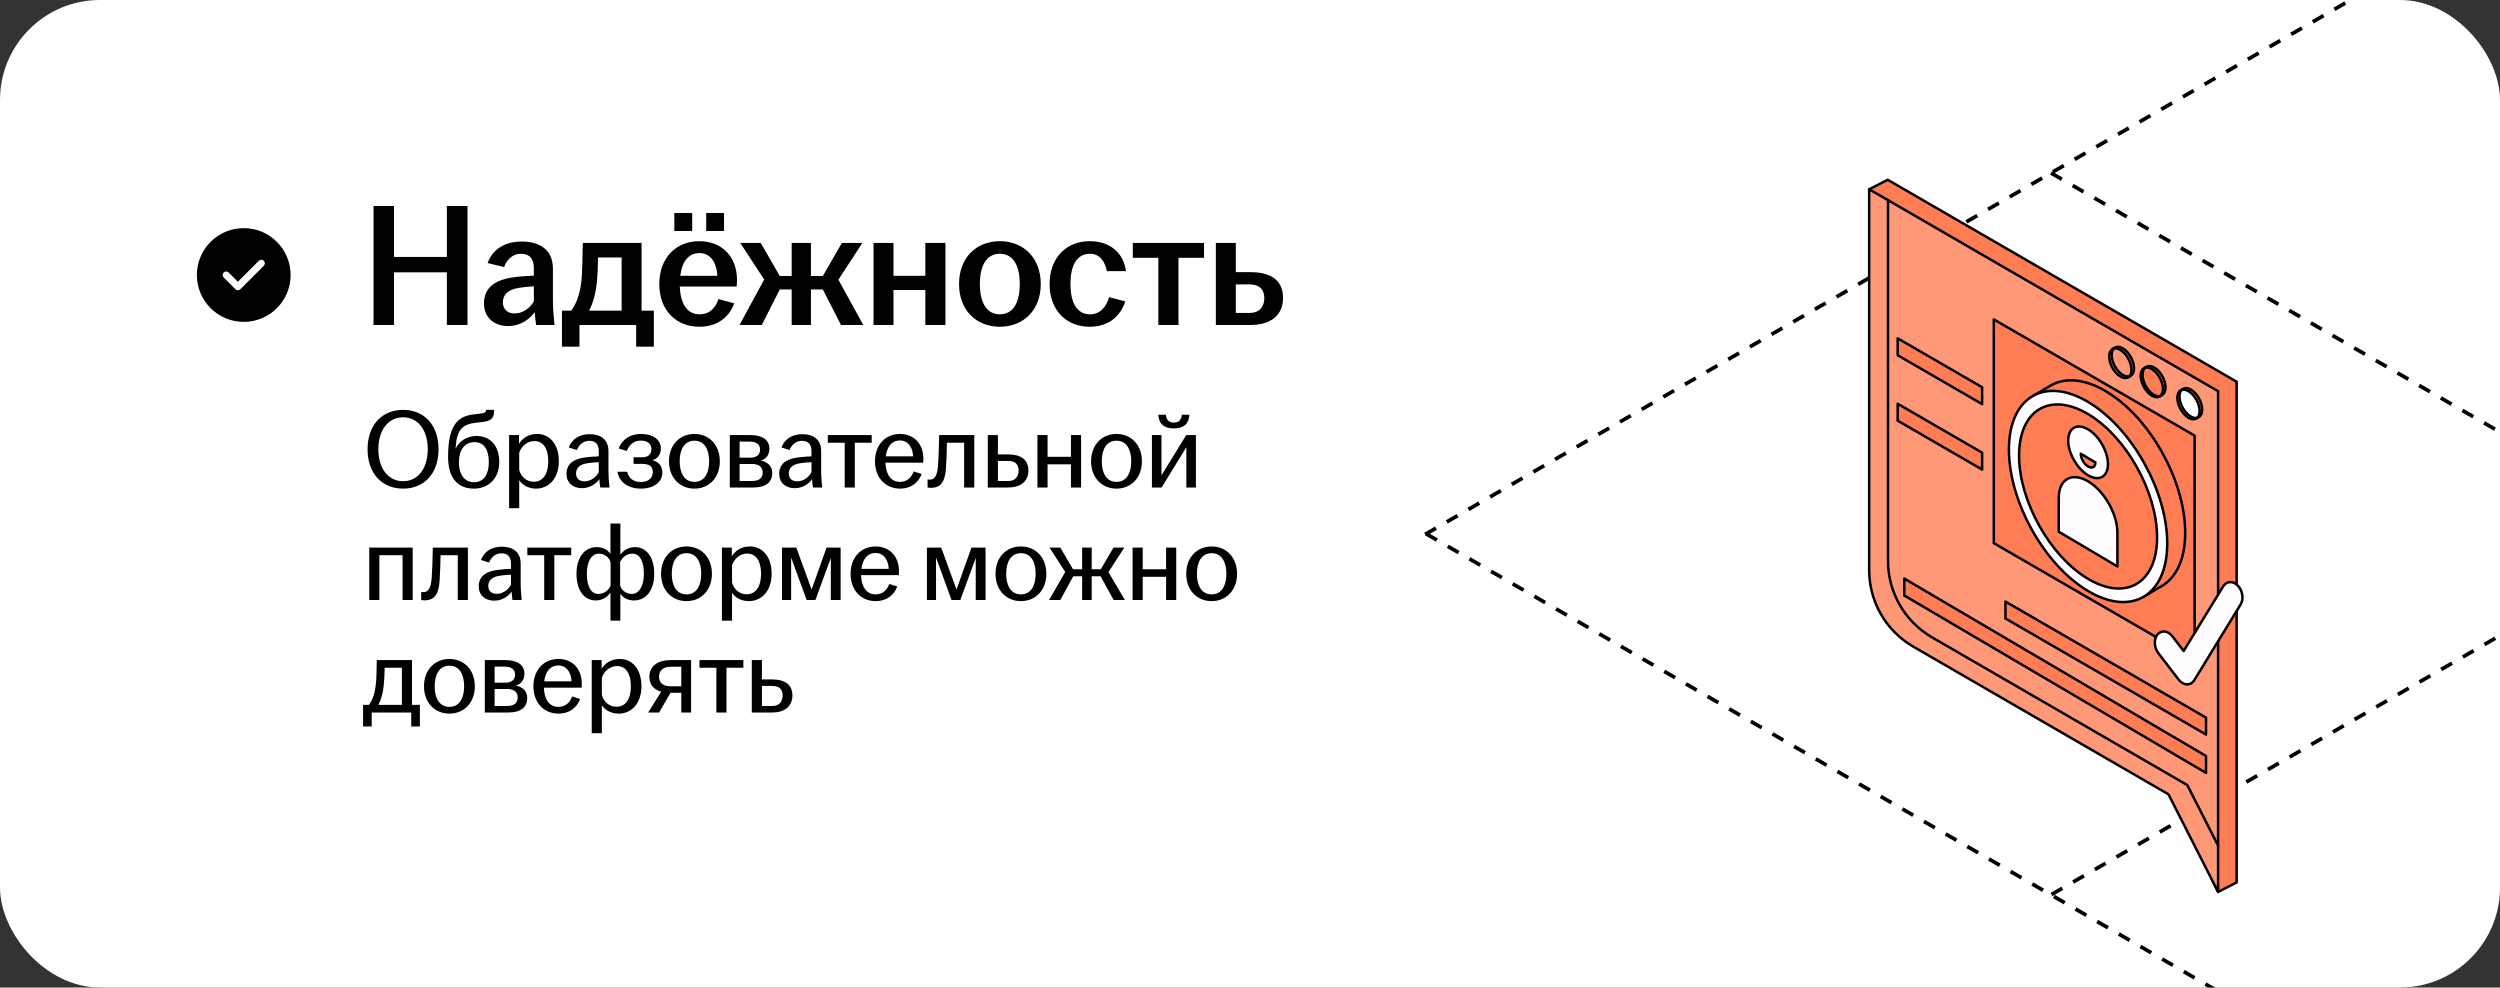 <?xml version="1.0" encoding="UTF-8"?> <svg xmlns="http://www.w3.org/2000/svg" width="400" height="158" viewBox="0 0 400 158" fill="none"><rect x="0" y="0" width="400" height="158" fill="#333333" stroke="none"/><g clip-path="url(#clip0_4675_42169)"><rect width="400" height="158" rx="16" fill="white"></rect><path d="M39 36.5C43.142 36.5 46.5 39.858 46.5 44C46.5 48.142 43.142 51.5 39 51.5C34.858 51.5 31.5 48.142 31.5 44C31.5 39.858 34.858 36.5 39 36.5ZM41.415 41.727L38.062 45.08L36.585 43.602C36.366 43.383 36.009 43.383 35.79 43.602C35.57 43.822 35.57 44.178 35.79 44.398L37.665 46.273C37.884 46.492 38.241 46.492 38.46 46.273L42.21 42.523C42.43 42.303 42.43 41.947 42.21 41.727C41.991 41.508 41.634 41.508 41.415 41.727Z" fill="black"></path><path d="M59.764 52V32.96H63.04V41.108H71.496V32.96H74.8V52H71.496V43.572H63.04V52H59.764ZM81.299 52.168C78.975 52.168 77.435 50.74 77.435 48.528C77.435 45.84 79.507 44.664 82.447 44.328C83.539 44.188 84.603 44.132 85.415 44.104V42.9C85.415 41.36 84.687 40.604 83.343 40.604C82.027 40.604 81.103 41.528 80.655 42.732L78.023 42.088C78.835 39.82 80.851 38.644 83.483 38.644C86.423 38.644 88.467 40.016 88.467 42.984V48.052C88.467 49.452 88.607 50.852 88.719 52H85.779C85.695 51.384 85.583 50.572 85.555 49.928C84.743 51.104 83.231 52.168 81.299 52.168ZM80.459 48.36C80.459 49.508 81.215 50.152 82.335 50.152C83.623 50.152 84.771 49.34 85.415 48.22V45.812C84.631 45.84 83.847 45.924 82.979 46.064C81.383 46.316 80.459 47.1 80.459 48.36ZM89.913 55.472V49.704H91.397C92.349 48.444 92.853 46.68 93.049 44.748C93.161 43.348 93.189 41.78 93.245 38.868H102.653V49.704H104.613V55.472H101.785V52H92.713V55.472H89.913ZM94.253 49.704H99.461V41.192H95.681C95.681 42.452 95.625 43.712 95.513 45.028C95.317 46.96 94.897 48.472 94.253 49.704ZM111.926 52.28C108.146 52.28 105.486 49.62 105.486 45.448C105.486 41.276 108.146 38.588 111.898 38.588C115.454 38.588 117.918 41.024 117.918 44.776C117.918 45.224 117.89 45.56 117.862 45.84H108.762C108.874 48.472 109.854 50.292 111.926 50.292C113.634 50.292 114.53 49.144 114.95 47.856L117.47 48.528C116.714 50.684 114.81 52.28 111.926 52.28ZM107.894 36.964V34.08H110.75V36.964H107.894ZM108.846 44.132H114.782C114.698 42.312 113.858 40.492 111.926 40.492C110.078 40.492 109.098 41.976 108.846 44.132ZM112.99 36.964V34.08H115.846V36.964H112.99ZM118.324 52L122.272 44.72L118.436 38.868H121.712L124.764 44.16H126.668V38.868H129.748V44.16H131.652L134.704 38.868H137.98L134.144 44.748L138.12 52H134.564L131.652 46.316H129.748V52H126.668V46.316H124.764L121.88 52H118.324ZM139.765 52V38.868H142.957V44.132H148.053V38.868H151.273V52H148.053V46.4H142.957V52H139.765ZM159.971 52.28C156.191 52.28 153.447 49.62 153.447 45.448C153.447 41.248 156.191 38.588 159.971 38.588C163.751 38.588 166.523 41.248 166.523 45.448C166.523 49.62 163.751 52.28 159.971 52.28ZM156.779 45.448C156.779 48.248 157.759 50.292 159.971 50.292C162.211 50.292 163.163 48.248 163.163 45.448C163.163 42.648 162.211 40.604 159.971 40.604C157.759 40.604 156.779 42.648 156.779 45.448ZM174.351 52.28C170.571 52.28 167.939 49.62 167.939 45.448C167.939 41.276 170.571 38.588 174.351 38.588C177.599 38.588 179.783 40.464 180.147 43.376H177.095C176.787 41.836 175.975 40.604 174.407 40.604C172.195 40.604 171.271 42.62 171.271 45.42C171.271 48.248 172.195 50.292 174.407 50.292C176.087 50.292 177.039 49.004 177.459 47.548L180.035 48.22C179.251 50.684 177.291 52.28 174.351 52.28ZM185.336 52V41.248H181.248V38.868H192.644V41.248H188.556V52H185.336ZM194.535 52V38.868H197.727V43.544H200.079C203.243 43.544 205.287 44.776 205.287 47.66C205.287 50.516 203.243 52 200.079 52H194.535ZM197.727 50.068H199.939C201.507 50.068 202.291 49.088 202.291 47.688C202.291 46.288 201.451 45.504 199.939 45.504H197.727V50.068Z" fill="black"></path><path d="M64.498 78.18C61.114 78.18 58.81 75.75 58.81 71.88C58.81 68.01 61.114 65.58 64.498 65.58C67.882 65.58 70.168 68.01 70.168 71.88C70.168 75.75 67.882 78.18 64.498 78.18ZM60.538 71.88C60.538 74.94 62.104 76.992 64.498 76.992C66.892 76.992 68.44 74.94 68.44 71.88C68.44 68.82 66.892 66.768 64.498 66.768C62.104 66.768 60.538 68.82 60.538 71.88ZM75.851 78.18C73.331 78.18 71.693 76.614 71.693 73.068C71.693 68.118 73.187 66.57 75.815 66.3C76.157 66.264 76.625 66.21 76.859 66.174C77.597 66.084 77.759 65.958 77.759 65.634V65.58H79.055V65.778C79.055 66.804 78.641 67.344 77.309 67.506L76.211 67.632C74.051 67.866 73.115 68.676 72.917 71.43L72.899 71.79C73.439 70.62 74.681 69.756 76.211 69.756C78.551 69.756 79.883 71.412 79.883 73.95C79.883 76.488 78.191 78.18 75.851 78.18ZM73.421 73.95C73.421 75.822 74.231 77.154 75.851 77.154C77.471 77.154 78.209 75.822 78.209 73.95C78.209 72.078 77.543 70.746 75.923 70.746C74.303 70.746 73.421 72.078 73.421 73.95ZM81.457 81.312V69.612H83.041V70.998C83.581 70.134 84.535 69.432 85.957 69.432C87.847 69.432 89.413 70.962 89.413 73.806C89.413 76.65 87.721 78.18 85.777 78.18C84.517 78.18 83.563 77.586 83.077 76.848V81.312H81.457ZM83.077 75.192C83.347 76.272 84.247 77.082 85.417 77.082C86.857 77.082 87.721 75.876 87.721 73.806C87.721 71.736 86.893 70.566 85.489 70.566C84.373 70.566 83.437 71.394 83.077 72.42V75.192ZM93.124 78.108C91.63 78.108 90.64 77.208 90.64 75.804C90.64 74.112 91.954 73.392 93.718 73.176C94.474 73.086 95.248 73.032 95.806 73.014V72.186C95.806 71.07 95.266 70.53 94.276 70.53C93.304 70.53 92.638 71.178 92.296 72.006L91 71.592C91.54 70.17 92.8 69.468 94.348 69.468C96.076 69.468 97.354 70.314 97.354 72.168V75.372C97.354 76.29 97.444 77.244 97.516 78H96.04C95.986 77.604 95.914 77.082 95.896 76.65C95.374 77.442 94.348 78.108 93.124 78.108ZM92.17 75.75C92.17 76.56 92.692 77.01 93.52 77.01C94.492 77.01 95.356 76.398 95.806 75.534V73.95C95.194 73.968 94.582 74.022 93.916 74.13C92.782 74.31 92.17 74.868 92.17 75.75ZM102.573 78.18C100.467 78.18 99.081 77.136 98.793 75.48H100.341C100.593 76.506 101.313 77.118 102.537 77.118C103.815 77.118 104.445 76.434 104.445 75.516C104.445 74.706 103.977 74.22 102.771 74.22H101.367V73.158H102.771C103.779 73.158 104.229 72.618 104.229 71.862C104.229 71.052 103.653 70.494 102.537 70.494C101.403 70.494 100.683 71.178 100.287 72.15L98.991 71.754C99.585 70.17 100.989 69.432 102.573 69.432C104.409 69.432 105.741 70.296 105.741 71.772C105.741 72.654 105.273 73.374 104.373 73.644C105.363 73.86 105.975 74.526 105.975 75.624C105.975 77.172 104.535 78.18 102.573 78.18ZM111.106 78.18C108.766 78.18 107.038 76.434 107.038 73.806C107.038 71.178 108.766 69.432 111.106 69.432C113.446 69.432 115.174 71.178 115.174 73.806C115.174 76.434 113.446 78.18 111.106 78.18ZM108.748 73.806C108.748 75.678 109.486 77.1 111.106 77.1C112.726 77.1 113.464 75.678 113.464 73.806C113.464 71.934 112.726 70.512 111.106 70.512C109.486 70.512 108.748 71.934 108.748 73.806ZM116.771 78V69.612H120.065C121.955 69.612 123.107 70.368 123.107 71.808C123.107 72.69 122.639 73.446 121.739 73.68C122.765 73.896 123.557 74.544 123.557 75.66C123.557 77.118 122.585 78 120.533 78H116.771ZM118.337 76.956H120.371C121.523 76.956 122.027 76.416 122.027 75.606C122.027 74.76 121.487 74.238 120.353 74.238H118.337V76.956ZM118.337 73.23H120.047C121.091 73.23 121.613 72.726 121.613 71.934C121.613 71.16 121.073 70.656 119.939 70.656H118.337V73.23ZM127.155 78.108C125.661 78.108 124.671 77.208 124.671 75.804C124.671 74.112 125.985 73.392 127.749 73.176C128.505 73.086 129.279 73.032 129.837 73.014V72.186C129.837 71.07 129.297 70.53 128.307 70.53C127.335 70.53 126.669 71.178 126.327 72.006L125.031 71.592C125.571 70.17 126.831 69.468 128.379 69.468C130.107 69.468 131.385 70.314 131.385 72.168V75.372C131.385 76.29 131.475 77.244 131.547 78H130.071C130.017 77.604 129.945 77.082 129.927 76.65C129.405 77.442 128.379 78.108 127.155 78.108ZM126.201 75.75C126.201 76.56 126.723 77.01 127.551 77.01C128.523 77.01 129.387 76.398 129.837 75.534V73.95C129.225 73.968 128.613 74.022 127.947 74.13C126.813 74.31 126.201 74.868 126.201 75.75ZM135.15 78V70.836H132.45V69.612H139.47V70.836H136.77V78H135.15ZM144.011 78.18C141.671 78.18 139.997 76.434 139.997 73.806C139.997 71.178 141.671 69.432 143.993 69.432C146.279 69.432 147.737 71.07 147.737 73.356C147.737 73.662 147.737 73.86 147.719 74.022H141.671C141.725 75.786 142.463 77.1 143.993 77.1C145.235 77.1 145.883 76.29 146.189 75.426L147.467 75.84C146.963 77.19 145.793 78.18 144.011 78.18ZM141.725 73.014H146.099C146.063 71.808 145.433 70.476 143.993 70.476C142.643 70.476 141.905 71.538 141.725 73.014ZM148.933 78.054C148.771 78.054 148.609 78.036 148.411 78V76.722C148.519 76.74 148.645 76.74 148.789 76.74C149.473 76.74 149.959 76.182 150.085 74.526C150.175 73.302 150.229 71.7 150.265 69.612H155.881V78H154.261V70.836H151.507C151.489 72.132 151.435 73.554 151.363 74.778C151.237 76.992 150.607 78.054 148.933 78.054ZM158.045 78V69.612H159.665V72.708H161.321C163.283 72.708 164.543 73.5 164.543 75.264C164.543 77.028 163.283 78 161.321 78H158.045ZM159.665 76.956H161.357C162.437 76.956 162.977 76.254 162.977 75.282C162.977 74.31 162.437 73.752 161.357 73.752H159.665V76.956ZM165.99 78V69.612H167.61V73.086H171.354V69.612H172.974V78H171.354V74.292H167.61V78H165.99ZM178.641 78.18C176.301 78.18 174.573 76.434 174.573 73.806C174.573 71.178 176.301 69.432 178.641 69.432C180.981 69.432 182.709 71.178 182.709 73.806C182.709 76.434 180.981 78.18 178.641 78.18ZM176.283 73.806C176.283 75.678 177.021 77.1 178.641 77.1C180.261 77.1 180.999 75.678 180.999 73.806C180.999 71.934 180.261 70.512 178.641 70.512C177.021 70.512 176.283 71.934 176.283 73.806ZM184.307 78V69.612H185.837V76.056L189.797 69.612H191.345V78H189.815V71.556L185.855 78H184.307ZM185.333 66.354H186.539C186.629 67.146 186.971 67.614 187.817 67.614C188.663 67.614 189.005 67.146 189.095 66.354H190.301C190.247 67.668 189.509 68.55 187.817 68.55C186.125 68.55 185.387 67.668 185.333 66.354ZM59.08 96V87.612H66.028V96H64.408V88.836H60.7V96H59.08ZM67.915 96.054C67.754 96.054 67.591 96.036 67.394 96V94.722C67.501 94.74 67.627 94.74 67.772 94.74C68.456 94.74 68.942 94.182 69.067 92.526C69.157 91.302 69.212 89.7 69.248 87.612H74.864V96H73.243V88.836H70.49C70.472 90.132 70.418 91.554 70.346 92.778C70.219 94.992 69.59 96.054 67.915 96.054ZM79.079 96.108C77.585 96.108 76.595 95.208 76.595 93.804C76.595 92.112 77.909 91.392 79.673 91.176C80.429 91.086 81.203 91.032 81.761 91.014V90.186C81.761 89.07 81.221 88.53 80.231 88.53C79.259 88.53 78.593 89.178 78.251 90.006L76.955 89.592C77.495 88.17 78.755 87.468 80.303 87.468C82.031 87.468 83.309 88.314 83.309 90.168V93.372C83.309 94.29 83.399 95.244 83.471 96H81.995C81.941 95.604 81.869 95.082 81.851 94.65C81.329 95.442 80.303 96.108 79.079 96.108ZM78.125 93.75C78.125 94.56 78.647 95.01 79.475 95.01C80.447 95.01 81.311 94.398 81.761 93.534V91.95C81.149 91.968 80.537 92.022 79.871 92.13C78.737 92.31 78.125 92.868 78.125 93.75ZM87.073 96V88.836H84.374V87.612H91.394V88.836H88.694V96H87.073ZM97.674 99.312V94.812C97.206 95.496 96.432 96.072 95.316 96.072C93.516 96.072 92.238 94.524 92.238 91.806C92.238 89.088 93.606 87.54 95.46 87.54C96.432 87.54 97.224 87.936 97.674 88.62V83.76H99.258V88.764C99.726 88.098 100.5 87.54 101.598 87.54C103.398 87.54 104.676 89.088 104.676 91.806C104.676 94.524 103.308 96.072 101.454 96.072C100.5 96.072 99.708 95.676 99.258 95.01V99.312H97.674ZM93.894 91.806C93.894 93.75 94.524 95.028 95.73 95.028C96.594 95.028 97.332 94.506 97.692 93.732V90.06C97.602 89.25 96.756 88.584 95.82 88.584C94.65 88.584 93.894 89.862 93.894 91.806ZM99.222 93.57C99.312 94.38 100.158 95.028 101.094 95.028C102.264 95.028 103.02 93.75 103.02 91.806C103.02 89.862 102.39 88.584 101.184 88.584C100.32 88.584 99.582 89.124 99.222 89.898V93.57ZM109.84 96.18C107.5 96.18 105.772 94.434 105.772 91.806C105.772 89.178 107.5 87.432 109.84 87.432C112.18 87.432 113.908 89.178 113.908 91.806C113.908 94.434 112.18 96.18 109.84 96.18ZM107.482 91.806C107.482 93.678 108.22 95.1 109.84 95.1C111.46 95.1 112.198 93.678 112.198 91.806C112.198 89.934 111.46 88.512 109.84 88.512C108.22 88.512 107.482 89.934 107.482 91.806ZM115.506 99.312V87.612H117.09V88.998C117.63 88.134 118.584 87.432 120.006 87.432C121.896 87.432 123.462 88.962 123.462 91.806C123.462 94.65 121.77 96.18 119.826 96.18C118.566 96.18 117.612 95.586 117.126 94.848V99.312H115.506ZM117.126 93.192C117.396 94.272 118.296 95.082 119.466 95.082C120.906 95.082 121.77 93.876 121.77 91.806C121.77 89.736 120.942 88.566 119.538 88.566C118.422 88.566 117.486 89.394 117.126 90.42V93.192ZM125.121 96V87.612H127.407L129.855 94.326L132.249 87.612H134.499V96H132.933V89.268L130.467 96H129.063L126.579 89.214V96H125.121ZM140.108 96.18C137.768 96.18 136.094 94.434 136.094 91.806C136.094 89.178 137.768 87.432 140.09 87.432C142.376 87.432 143.834 89.07 143.834 91.356C143.834 91.662 143.834 91.86 143.816 92.022H137.768C137.822 93.786 138.56 95.1 140.09 95.1C141.332 95.1 141.98 94.29 142.286 93.426L143.564 93.84C143.06 95.19 141.89 96.18 140.108 96.18ZM137.822 91.014H142.196C142.16 89.808 141.53 88.476 140.09 88.476C138.74 88.476 138.002 89.538 137.822 91.014ZM148.307 96V87.612H150.593L153.041 94.326L155.435 87.612H157.685V96H156.119V89.268L153.653 96H152.249L149.765 89.214V96H148.307ZM163.348 96.18C161.008 96.18 159.28 94.434 159.28 91.806C159.28 89.178 161.008 87.432 163.348 87.432C165.688 87.432 167.416 89.178 167.416 91.806C167.416 94.434 165.688 96.18 163.348 96.18ZM160.99 91.806C160.99 93.678 161.728 95.1 163.348 95.1C164.968 95.1 165.706 93.678 165.706 91.806C165.706 89.934 164.968 88.512 163.348 88.512C161.728 88.512 160.99 89.934 160.99 91.806ZM167.849 96L170.441 91.518L167.921 87.612H169.649L171.683 91.086H173.141V87.612H174.671V91.086H176.129L178.163 87.612H179.891L177.353 91.536L179.981 96H178.181L176.093 92.202H174.671V96H173.141V92.202H171.719L169.649 96H167.849ZM181.213 96V87.612H182.833V91.086H186.577V87.612H188.197V96H186.577V92.292H182.833V96H181.213ZM193.863 96.18C191.523 96.18 189.795 94.434 189.795 91.806C189.795 89.178 191.523 87.432 193.863 87.432C196.203 87.432 197.931 89.178 197.931 91.806C197.931 94.434 196.203 96.18 193.863 96.18ZM191.505 91.806C191.505 93.678 192.243 95.1 193.863 95.1C195.483 95.1 196.221 93.678 196.221 91.806C196.221 89.934 195.483 88.512 193.863 88.512C192.243 88.512 191.505 89.934 191.505 91.806ZM58.09 116.232V112.776H59.026C59.674 111.93 60.016 110.706 60.142 109.446C60.232 108.6 60.25 107.61 60.286 105.612H65.92V112.776H67.18V116.232H65.794V114H59.476V116.232H58.09ZM60.538 112.776H64.3V106.836H61.546C61.528 107.772 61.492 108.744 61.402 109.644C61.276 110.904 60.988 111.93 60.538 112.776ZM71.906 114.18C69.566 114.18 67.838 112.434 67.838 109.806C67.838 107.178 69.566 105.432 71.906 105.432C74.246 105.432 75.974 107.178 75.974 109.806C75.974 112.434 74.246 114.18 71.906 114.18ZM69.548 109.806C69.548 111.678 70.286 113.1 71.906 113.1C73.526 113.1 74.264 111.678 74.264 109.806C74.264 107.934 73.526 106.512 71.906 106.512C70.286 106.512 69.548 107.934 69.548 109.806ZM77.572 114V105.612H80.866C82.756 105.612 83.908 106.368 83.908 107.808C83.908 108.69 83.44 109.446 82.54 109.68C83.566 109.896 84.358 110.544 84.358 111.66C84.358 113.118 83.386 114 81.334 114H77.572ZM79.138 112.956H81.172C82.324 112.956 82.828 112.416 82.828 111.606C82.828 110.76 82.288 110.238 81.154 110.238H79.138V112.956ZM79.138 109.23H80.848C81.892 109.23 82.414 108.726 82.414 107.934C82.414 107.16 81.874 106.656 80.74 106.656H79.138V109.23ZM89.36 114.18C87.02 114.18 85.346 112.434 85.346 109.806C85.346 107.178 87.02 105.432 89.342 105.432C91.628 105.432 93.086 107.07 93.086 109.356C93.086 109.662 93.086 109.86 93.068 110.022H87.02C87.074 111.786 87.812 113.1 89.342 113.1C90.584 113.1 91.232 112.29 91.538 111.426L92.816 111.84C92.312 113.19 91.142 114.18 89.36 114.18ZM87.074 109.014H91.448C91.412 107.808 90.782 106.476 89.342 106.476C87.992 106.476 87.254 107.538 87.074 109.014ZM94.676 117.312V105.612H96.26V106.998C96.8 106.134 97.754 105.432 99.176 105.432C101.066 105.432 102.632 106.962 102.632 109.806C102.632 112.65 100.94 114.18 98.996 114.18C97.736 114.18 96.782 113.586 96.296 112.848V117.312H94.676ZM96.296 111.192C96.566 112.272 97.466 113.082 98.636 113.082C100.076 113.082 100.94 111.876 100.94 109.806C100.94 107.736 100.112 106.566 98.708 106.566C97.592 106.566 96.656 107.394 96.296 108.42V111.192ZM109.007 114V110.85H107.279L105.461 114H103.715L105.785 110.67C104.633 110.346 103.895 109.554 103.895 108.276C103.895 106.53 105.353 105.612 107.243 105.612H110.573V114H109.007ZM105.443 108.276C105.443 109.212 106.073 109.806 107.261 109.806H109.007V106.674H107.315C106.091 106.674 105.443 107.34 105.443 108.276ZM114.618 114V106.836H111.918V105.612H118.938V106.836H116.238V114H114.618ZM120.287 114V105.612H121.907V108.708H123.563C125.525 108.708 126.785 109.5 126.785 111.264C126.785 113.028 125.525 114 123.563 114H120.287ZM121.907 112.956H123.599C124.679 112.956 125.219 112.254 125.219 111.282C125.219 110.31 124.679 109.752 123.599 109.752H121.907V112.956Z" fill="black"></path><path d="M228.181 85.408L528.259 258.791" stroke="black" stroke-width="0.6" stroke-linejoin="round" stroke-dasharray="2 2"></path><path d="M328.164 27.682L628.056 200.749" stroke="black" stroke-width="0.6" stroke-linejoin="round" stroke-dasharray="2 2"></path><path d="M328.238 143.124L628.106 -30.067" stroke="black" stroke-width="0.6" stroke-linejoin="round" stroke-dasharray="2 2"></path><path d="M228.023 85.5L528.123 -87.792" stroke="black" stroke-width="0.6" stroke-linejoin="round" stroke-dasharray="2 2"></path><path d="M303.641 43.949C303.641 47.522 306.066 51.857 309.058 53.632C310.02 54.202 310.923 54.437 311.707 54.376L311.658 54.734L312.726 54.097C312.827 54.046 312.924 53.988 313.017 53.924L313.034 53.914L313.031 53.915C313.927 53.292 314.475 52.073 314.475 50.375C314.475 46.802 312.049 42.467 309.058 40.693C307.622 39.841 306.317 39.736 305.347 40.25L305.346 40.249L305.305 40.274C305.263 40.297 305.222 40.321 305.181 40.347L304.088 40.989L304.553 40.897C303.977 41.583 303.641 42.619 303.641 43.949ZM306.092 45.403C306.092 43.447 307.42 42.649 309.058 43.62C310.696 44.591 312.024 46.965 312.024 48.922C312.024 50.878 310.696 51.676 309.058 50.704C307.42 49.733 306.092 47.359 306.092 45.403Z" fill="#D30C64" stroke="black" stroke-width="0.4" stroke-miterlimit="10" stroke-linecap="round" stroke-linejoin="round"></path><path d="M302.41 44.674C302.41 48.247 304.836 52.582 307.827 54.356C310.82 56.131 313.244 54.673 313.244 51.1C313.244 47.527 310.819 43.192 307.827 41.418C304.836 39.643 302.41 41.101 302.41 44.674ZM304.861 46.128C304.861 44.172 306.189 43.373 307.827 44.345C309.465 45.316 310.793 47.69 310.793 49.646C310.793 51.603 309.465 52.401 307.827 51.429C306.189 50.457 304.861 48.084 304.861 46.128Z" fill="#FF3AA4" stroke="black" stroke-width="0.4" stroke-miterlimit="10" stroke-linecap="round" stroke-linejoin="round"></path><path d="M307.828 53.527C310.436 55.074 312.55 53.803 312.55 50.688C312.55 47.574 310.436 43.794 307.828 42.248C305.22 40.701 303.105 41.971 303.105 45.086C303.105 48.201 305.22 51.98 307.828 53.527Z" fill="#B90C59" stroke="black" stroke-width="0.4" stroke-miterlimit="10" stroke-linecap="round" stroke-linejoin="round"></path><path d="M306.66 47.999V47.413C307.119 47.667 307.438 47.791 307.619 47.787C307.8 47.782 307.936 47.575 308.025 47.165L308.526 47.501V53.556L307.849 53.102V48.796L306.66 47.999Z" fill="#FF3AA4" stroke="black" stroke-width="0.4" stroke-miterlimit="10" stroke-linecap="round" stroke-linejoin="round"></path><path d="M302.035 73.206L299.066 30.287L302.035 28.768L357.863 61.076V123.711V130.17V141.188L354.895 142.707L345.675 123.117L302.035 97.861V73.206Z" fill="#FE7D54" stroke="black" stroke-width="0.4" stroke-miterlimit="10" stroke-linecap="round" stroke-linejoin="round"></path><path d="M299.066 30.286L354.895 62.594V125.229V131.688V142.707L346.957 127.095L306.129 103.467C301.758 100.938 299.066 96.27 299.066 91.22V30.286Z" fill="#FF9877" stroke="black" stroke-width="0.4" stroke-miterlimit="10" stroke-linecap="round" stroke-linejoin="round"></path><path d="M354.904 135.315L349.973 125.617L309.145 101.989C304.774 99.46 302.082 94.792 302.082 89.742V32.027" stroke="black" stroke-width="0.4" stroke-miterlimit="10" stroke-linecap="round" stroke-linejoin="round"></path><path d="M319.008 86.905L351.143 105.502V69.704L319.008 51.107V86.905Z" fill="#FE7D54" stroke="black" stroke-width="0.4" stroke-miterlimit="10" stroke-linecap="round" stroke-linejoin="round"></path><path d="M303.629 67.311L317.14 75.131V72.426L303.629 64.606V67.311Z" fill="#FE7D54" stroke="black" stroke-width="0.4" stroke-miterlimit="10" stroke-linecap="round" stroke-linejoin="round"></path><path d="M303.629 56.842L317.14 64.661V61.956L303.629 54.137V56.842Z" fill="#FE7D54" stroke="black" stroke-width="0.4" stroke-miterlimit="10" stroke-linecap="round" stroke-linejoin="round"></path><path d="M320.871 98.955L352.964 117.528V114.823L320.871 96.25V98.955Z" fill="#FE7D54" stroke="black" stroke-width="0.4" stroke-miterlimit="10" stroke-linecap="round" stroke-linejoin="round"></path><path d="M304.68 95.277L352.962 123.666V120.961L304.68 92.571V95.277Z" fill="#FE7D54" stroke="black" stroke-width="0.4" stroke-miterlimit="10" stroke-linecap="round" stroke-linejoin="round"></path><path d="M324.301 70.229C324.301 78.583 329.972 88.719 336.967 92.868C339.218 94.202 341.329 94.751 343.161 94.609L343.045 95.445L345.544 93.958C345.779 93.839 346.005 93.702 346.223 93.553L346.263 93.529L346.258 93.53C348.352 92.074 349.633 89.224 349.633 85.255C349.633 76.901 343.963 66.766 336.967 62.616C333.609 60.625 330.559 60.379 328.292 61.581L328.288 61.58L328.193 61.636C328.094 61.69 327.998 61.746 327.903 61.806L325.347 63.308L326.435 63.093C325.087 64.697 324.301 67.119 324.301 70.229ZM330.032 73.629C330.032 69.055 333.137 67.188 336.967 69.46C340.797 71.732 343.902 77.281 343.902 81.855C343.902 86.429 340.797 88.295 336.967 86.024C333.137 83.752 330.032 78.202 330.032 73.629Z" fill="#FE7D54" stroke="black" stroke-width="0.4" stroke-miterlimit="10" stroke-linecap="round" stroke-linejoin="round"></path><path d="M321.426 71.924C321.426 80.278 327.097 90.414 334.092 94.563C341.088 98.712 346.759 95.303 346.759 86.949C346.759 78.595 341.088 68.46 334.092 64.31C327.097 60.162 321.426 63.57 321.426 71.924ZM327.157 75.323C327.157 70.75 330.262 68.883 334.092 71.155C337.922 73.427 341.027 78.976 341.027 83.55C341.027 88.124 337.922 89.99 334.092 87.719C330.262 85.447 327.157 79.897 327.157 75.323Z" fill="#FFFDFF" stroke="black" stroke-width="0.4" stroke-miterlimit="10" stroke-linecap="round" stroke-linejoin="round"></path><path d="M334.092 92.623C340.191 96.24 345.135 93.269 345.135 85.987C345.135 78.704 340.191 69.868 334.092 66.251C327.994 62.634 323.051 65.606 323.051 72.888C323.051 80.17 327.994 89.006 334.092 92.623Z" fill="#FE7D54" stroke="black" stroke-width="0.4" stroke-miterlimit="10" stroke-linecap="round" stroke-linejoin="round"></path><path d="M334.092 76.047C335.848 77.087 337.271 76.285 337.271 74.255C337.271 72.227 335.848 69.738 334.092 68.697C332.336 67.657 330.912 68.46 330.912 70.489C330.912 72.518 332.336 75.005 334.092 76.047ZM334.092 77.013C331.502 75.48 329.402 76.661 329.402 79.655V85.075L338.782 90.631V85.212C338.781 82.219 336.682 78.548 334.092 77.013Z" fill="#FFFDFF" stroke="black" stroke-width="0.4" stroke-miterlimit="10" stroke-linecap="round" stroke-linejoin="round"></path><path d="M332.926 72.598C332.926 73.343 333.45 74.257 334.094 74.639C334.739 75.02 335.262 74.726 335.262 73.98L332.926 72.598Z" fill="#FE7D54" stroke="black" stroke-width="0.4" stroke-miterlimit="10" stroke-linecap="round" stroke-linejoin="round"></path><path d="M337.879 56.813C337.879 57.988 338.677 59.414 339.661 59.998C339.978 60.186 340.275 60.264 340.532 60.243L340.516 60.361L340.868 60.152C340.901 60.135 340.933 60.116 340.963 60.095L340.969 60.091H340.968C341.263 59.886 341.443 59.486 341.443 58.927C341.443 57.752 340.645 56.326 339.661 55.742C339.189 55.461 338.759 55.426 338.44 55.596L338.44 55.595L338.427 55.603C338.413 55.611 338.399 55.619 338.386 55.627L338.026 55.838L338.18 55.808C337.989 56.035 337.879 56.376 337.879 56.813ZM338.685 57.291C338.685 56.648 339.122 56.385 339.661 56.705C340.2 57.025 340.637 57.806 340.637 58.45C340.637 59.093 340.2 59.356 339.661 59.036C339.122 58.716 338.685 57.935 338.685 57.291Z" fill="#FE7D54" stroke="black" stroke-width="0.4" stroke-miterlimit="10" stroke-linecap="round" stroke-linejoin="round"></path><path d="M337.473 57.052C337.473 58.228 338.271 59.654 339.255 60.238C340.239 60.822 341.037 60.342 341.037 59.166C341.037 57.991 340.239 56.565 339.255 55.981C338.271 55.397 337.473 55.877 337.473 57.052Z" fill="#FF9877" stroke="black" stroke-width="0.4" stroke-miterlimit="10" stroke-linecap="round" stroke-linejoin="round"></path><path d="M338.243 55.727C338.008 55.948 337.867 56.318 337.867 56.811C337.867 57.987 338.665 59.413 339.649 59.997C340.091 60.259 340.496 60.307 340.807 60.173" stroke="black" stroke-width="0.4" stroke-miterlimit="10" stroke-linecap="round" stroke-linejoin="round"></path><path d="M342.918 59.878C342.918 61.054 343.716 62.48 344.7 63.064C345.017 63.252 345.314 63.329 345.571 63.309L345.555 63.427L345.907 63.217C345.94 63.2 345.971 63.181 346.002 63.16L346.008 63.157H346.007C346.302 62.952 346.482 62.551 346.482 61.993C346.482 60.817 345.684 59.391 344.7 58.807C344.227 58.526 343.798 58.492 343.479 58.661H343.479L343.465 58.669C343.451 58.677 343.438 58.685 343.425 58.693L343.065 58.904L343.218 58.874C343.028 59.1 342.918 59.441 342.918 59.878ZM343.724 60.357C343.724 59.713 344.161 59.451 344.7 59.771C345.239 60.09 345.676 60.871 345.676 61.515C345.676 62.159 345.239 62.421 344.7 62.101C344.161 61.781 343.724 61.001 343.724 60.357Z" fill="#FE7D54" stroke="black" stroke-width="0.4" stroke-miterlimit="10" stroke-linecap="round" stroke-linejoin="round"></path><path d="M342.512 60.118C342.512 61.293 343.31 62.719 344.294 63.303C345.278 63.888 346.076 63.407 346.076 62.232C346.076 61.057 345.278 59.63 344.294 59.047C343.31 58.462 342.512 58.943 342.512 60.118Z" fill="#FE7D54" stroke="black" stroke-width="0.4" stroke-miterlimit="10" stroke-linecap="round" stroke-linejoin="round"></path><path d="M348.777 63.414C348.777 64.59 349.575 66.016 350.56 66.6C350.877 66.788 351.173 66.865 351.431 66.845L351.415 66.963L351.766 66.753C351.799 66.736 351.831 66.717 351.862 66.696L351.867 66.693H351.867C352.161 66.488 352.342 66.087 352.342 65.529C352.342 64.353 351.544 62.927 350.56 62.343C350.087 62.062 349.658 62.028 349.339 62.197L349.339 62.197L349.325 62.204C349.311 62.212 349.298 62.22 349.284 62.228L348.925 62.44L349.078 62.409C348.888 62.636 348.777 62.977 348.777 63.414ZM349.584 63.893C349.584 63.249 350.021 62.987 350.56 63.306C351.098 63.626 351.535 64.406 351.535 65.05C351.535 65.694 351.098 65.956 350.56 65.637C350.021 65.317 349.584 64.537 349.584 63.893Z" fill="#FE7D54" stroke="black" stroke-width="0.4" stroke-miterlimit="10" stroke-linecap="round" stroke-linejoin="round"></path><path d="M348.375 63.653C348.375 64.828 349.173 66.254 350.157 66.839C351.141 67.423 351.939 66.942 351.939 65.767C351.939 64.592 351.141 63.166 350.157 62.582C349.173 61.998 348.375 62.478 348.375 63.653Z" fill="white" stroke="black" stroke-width="0.4" stroke-miterlimit="10" stroke-linecap="round" stroke-linejoin="round"></path><path d="M350.318 109.444C350.185 109.484 350.044 109.502 349.899 109.496C349.415 109.477 348.93 109.194 348.568 108.722L345.331 104.5C344.637 103.594 344.578 102.259 345.201 101.517C345.823 100.775 346.89 100.907 347.584 101.813L349.383 104.159L355.713 93.811C356.237 92.955 357.287 92.908 358.057 93.706C358.828 94.504 359.029 95.844 358.505 96.701L351.09 108.823C350.899 109.135 350.629 109.35 350.318 109.444Z" fill="#FFFDFF" stroke="black" stroke-width="0.4" stroke-miterlimit="10" stroke-linecap="round" stroke-linejoin="round"></path><path d="M343.177 58.878C342.941 59.099 342.801 59.469 342.801 59.962C342.801 61.138 343.599 62.564 344.583 63.148C345.025 63.41 345.43 63.458 345.741 63.324" stroke="black" stroke-width="0.4" stroke-miterlimit="10" stroke-linecap="round" stroke-linejoin="round"></path><path d="M349.091 62.359C348.855 62.58 348.715 62.951 348.715 63.444C348.715 64.619 349.513 66.046 350.497 66.63C350.939 66.892 351.344 66.94 351.655 66.806" stroke="black" stroke-width="0.4" stroke-miterlimit="10" stroke-linecap="round" stroke-linejoin="round"></path></g><defs><clipPath id="clip0_4675_42169"><rect width="400" height="158" rx="16" fill="white"></rect></clipPath></defs></svg> 